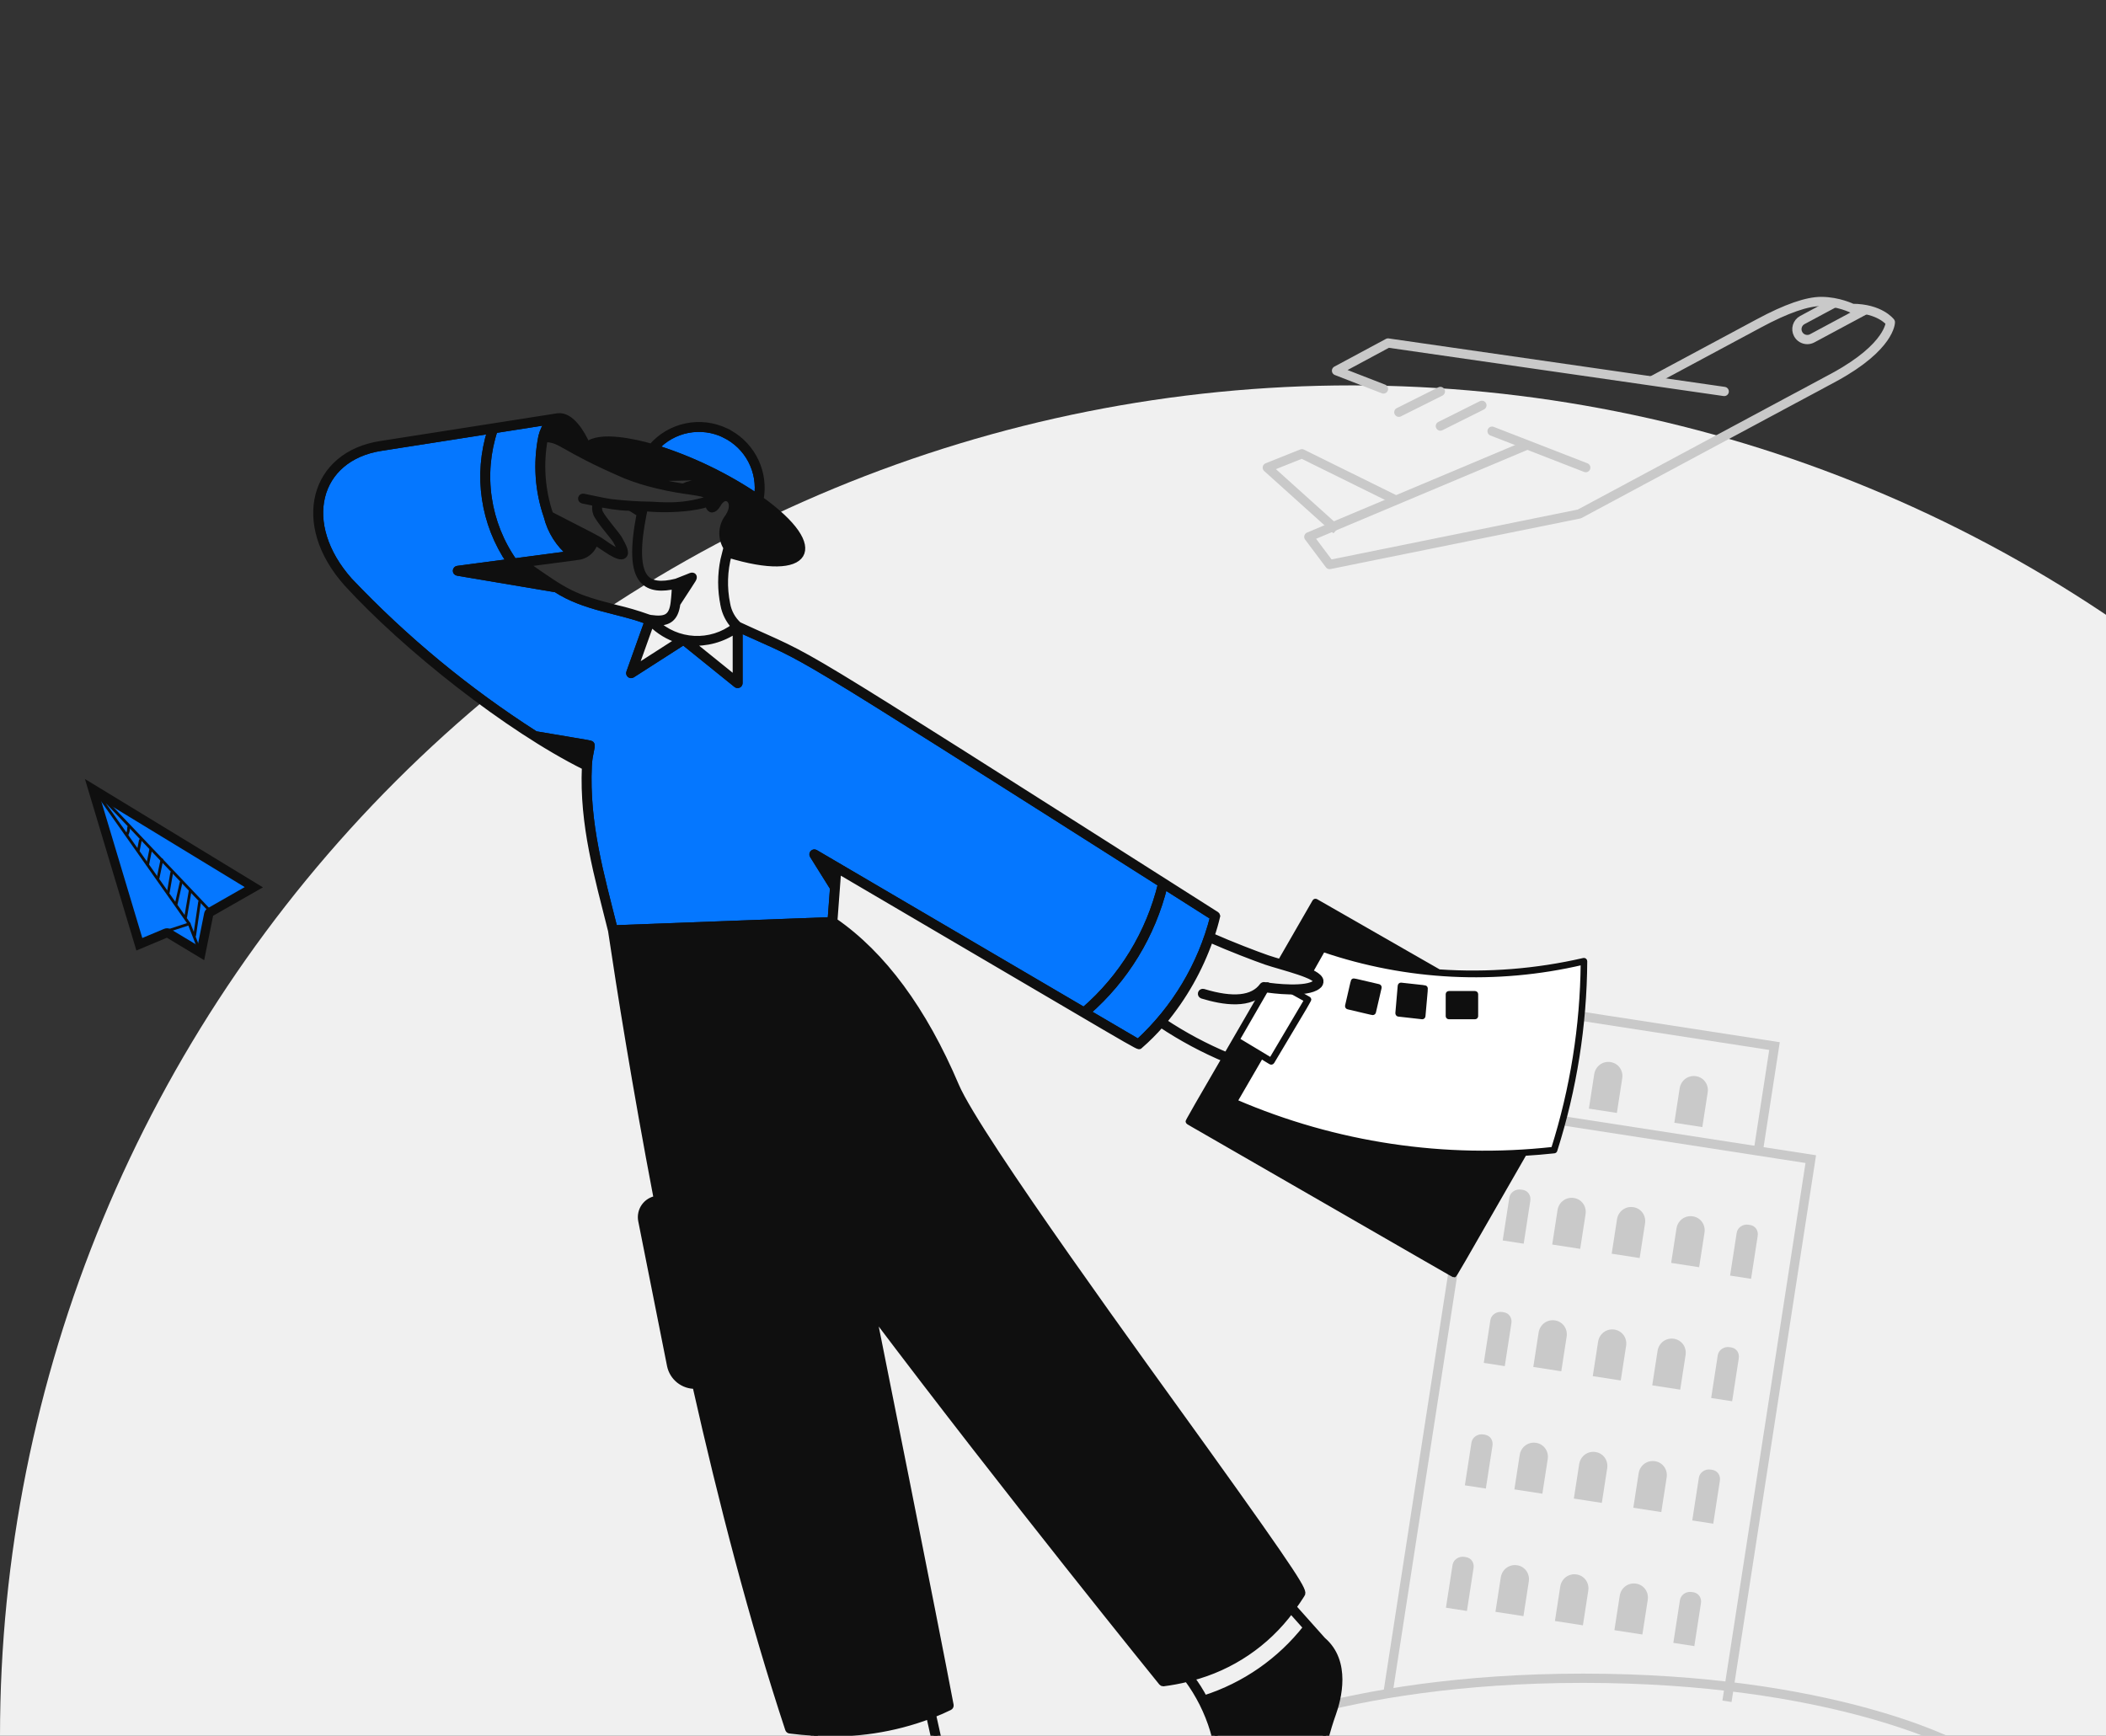 <svg width="683" height="563" viewBox="0 0 683 563" fill="none" xmlns="http://www.w3.org/2000/svg">
<rect x="0" y="0" width="683" height="563" fill="#333333" stroke="none"/>
<g clip-path="url(#clip0_4319_20148)">
<path d="M1.43035e-05 563C1.43035e-05 446.835 46.199 335.428 128.434 253.287C210.668 171.146 322.203 125 438.5 125C554.797 125 666.332 171.146 748.566 253.287C830.801 335.428 877 446.835 877 563L1.43035e-05 563Z" fill="#F0F0F0"/>
<path d="M570.234 373.34L575.492 339.29L501.75 327.896L496.486 361.929" stroke="#C9C9C9" stroke-width="3"/>
<path d="M450.217 548.628L479.474 359.3L587.254 375.957L560.08 551.808" stroke="#C9C9C9" stroke-width="3"/>
<path d="M512.478 405.059L503.403 403.658L505.142 392.402C505.59 389.859 507.921 388.137 510.481 388.568H510.492C513.052 388.998 514.648 391.392 514.2 393.929L512.478 405.059ZM531.765 408.038L522.69 406.637L524.429 395.381C524.877 392.838 527.207 391.116 529.767 391.547H529.779C532.339 391.977 533.934 394.371 533.487 396.908L531.765 408.038ZM551.051 411.017L541.976 409.616L543.715 398.36C544.163 395.817 546.493 394.095 549.053 394.526H549.065C551.625 394.956 553.221 397.35 552.773 399.887L551.051 411.017ZM524.371 360.981L515.297 359.581L517.036 348.325C517.483 345.782 519.814 344.06 522.374 344.49H522.385C524.945 344.921 526.541 347.314 526.093 349.852L524.371 360.981ZM552.084 365.568L543.009 364.161L544.748 352.905C545.196 350.362 547.527 348.64 550.087 349.071H550.098C552.658 349.501 554.254 351.895 553.806 354.432L552.084 365.568ZM494.15 403.389L487.343 402.338L489.495 388.413C489.805 386.685 491.573 385.543 493.37 385.847L493.84 385.922C495.637 386.226 496.596 387.833 496.286 389.555L494.15 403.389ZM567.892 414.782L561.085 413.732L563.237 399.807C563.547 398.079 565.315 396.937 567.112 397.241L567.582 397.316C569.379 397.62 570.337 399.227 570.027 400.949L567.892 414.782ZM506.342 444.768L497.267 443.368L499.006 432.112C499.454 429.569 501.785 427.847 504.345 428.277H504.356C506.916 428.708 508.512 431.101 508.064 433.638L506.342 444.768ZM525.629 447.747L516.554 446.347L518.293 435.091C518.741 432.548 521.071 430.826 523.631 431.256H523.643C526.203 431.687 527.798 434.08 527.351 436.617L525.629 447.747ZM544.915 450.726L535.84 449.326L537.579 438.07C538.027 435.527 540.357 433.805 542.917 434.235H542.929C545.489 434.666 547.085 437.059 546.637 439.596L544.915 450.726ZM488.014 443.098L481.207 442.047L483.359 428.122C483.669 426.394 485.437 425.252 487.234 425.556L487.704 425.631C489.501 425.935 490.46 427.542 490.15 429.264L488.014 443.098ZM561.756 454.492L554.948 453.441L557.101 439.516C557.411 437.788 559.179 436.646 560.975 436.95L561.446 437.025C563.243 437.329 564.201 438.936 563.891 440.658L561.756 454.492ZM500.206 484.478L491.131 483.077L492.87 471.821C493.318 469.278 495.649 467.556 498.209 467.987H498.22C500.78 468.417 502.376 470.811 501.928 473.348L500.206 484.478ZM519.492 487.457L510.418 486.056L512.157 474.8C512.604 472.257 514.935 470.535 517.495 470.966H517.506C520.066 471.396 521.662 473.79 521.214 476.327L519.492 487.457ZM538.779 490.436L529.704 489.035L531.443 477.779C531.891 475.236 534.221 473.514 536.781 473.945H536.793C539.353 474.375 540.949 476.769 540.501 479.306L538.779 490.436ZM481.878 482.807L475.071 481.757L477.223 467.832C477.533 466.104 479.301 464.962 481.098 465.266L481.568 465.34C483.365 465.645 484.324 467.252 484.014 468.974L481.878 482.807ZM555.626 494.201L548.818 493.151L550.971 479.225C551.281 477.498 553.049 476.355 554.845 476.66L555.316 476.734C557.112 477.038 558.071 478.646 557.761 480.368L555.626 494.201ZM494.07 524.187L484.995 522.786L486.734 511.53C487.182 508.987 489.512 507.265 492.073 507.696H492.084C494.644 508.126 496.24 510.52 495.792 513.057L494.07 524.187ZM513.356 527.166L504.281 525.765L506.021 514.509C506.468 511.966 508.799 510.244 511.359 510.675H511.37C513.93 511.105 515.526 513.499 515.078 516.036L513.356 527.166ZM532.643 530.145L523.568 528.744L525.307 517.488C525.755 514.945 528.085 513.223 530.645 513.654H530.657C533.217 514.084 534.813 516.478 534.365 519.015L532.643 530.145ZM475.742 522.511L468.935 521.46L471.087 507.535C471.397 505.807 473.165 504.665 474.962 504.969L475.432 505.044C477.229 505.348 478.187 506.955 477.877 508.677L475.742 522.511ZM549.49 533.91L542.682 532.86L544.835 518.935C545.145 517.207 546.912 516.065 548.709 516.369L549.18 516.444C550.976 516.748 551.935 518.355 551.625 520.077L549.49 533.91Z" fill="#C9C9C9"/>
<path d="M634.04 573.04H392.96V565.894C392.96 565.894 433.14 544.334 513.5 544.334C593.86 544.334 634.04 565.894 634.04 565.894V573.04Z" stroke="#C9C9C9" stroke-width="3"/>
<path fill-rule="evenodd" clip-rule="evenodd" d="M410.901 319.117C410.756 319.156 410.632 319.251 410.557 319.381C384.858 363.669 384.863 363.673 385.022 363.813C385.032 363.822 385.043 363.831 385.047 363.854C385.105 364.133 385.108 364.134 387.31 365.388C387.996 365.779 388.896 366.291 390.078 366.971L391.209 367.626C471.111 413.636 471.372 413.865 471.527 413.808C471.534 413.806 471.54 413.803 471.552 413.803C471.594 413.803 471.622 413.818 471.651 413.823C471.985 413.88 472.535 412.66 494.556 374.378C497.745 374.18 500.946 373.916 504.063 373.579C504.172 373.568 504.276 373.525 504.362 373.456C504.447 373.387 504.511 373.294 504.544 373.189C510.866 353.318 514.142 332.609 514.262 311.761C514.262 311.676 514.243 311.592 514.206 311.516C514.17 311.439 514.116 311.372 514.049 311.319C513.983 311.266 513.905 311.228 513.822 311.209C513.739 311.19 513.653 311.19 513.57 311.209C498.233 314.746 482.455 315.995 466.751 314.915L426.896 292.076C426.832 292.039 426.761 292.014 426.687 292.005C426.613 291.995 426.539 292 426.467 292.019C426.395 292.039 426.328 292.072 426.269 292.117C426.21 292.162 426.16 292.218 426.123 292.283L414.477 312.497C414.402 312.626 414.382 312.78 414.421 312.925C414.46 313.07 414.555 313.193 414.685 313.268C414.815 313.343 414.969 313.363 415.114 313.324C415.259 313.285 415.383 313.191 415.458 313.061L415.527 312.941C418.28 313.67 420.974 314.607 423.584 315.744C423.515 315.872 423.499 316.023 423.539 316.163C423.578 316.304 423.671 316.423 423.798 316.497L423.9 316.551C423.964 316.588 424.035 316.611 424.109 316.62C424.182 316.629 424.257 316.624 424.328 316.604C424.399 316.584 424.466 316.551 424.524 316.505C424.583 316.459 424.631 316.402 424.667 316.338L429.195 308.328C456.231 317.534 485.316 318.975 513.134 312.488C512.937 332.855 509.714 353.081 503.569 372.505C468.583 376.354 433.195 371.058 400.881 357.138L409.098 342.983C409.928 343.485 410.522 343.852 410.956 344.119C411.937 344.725 412.093 344.822 412.302 344.822C412.4 344.822 412.497 344.796 412.582 344.748C412.667 344.7 412.739 344.63 412.789 344.546C424.884 324.336 424.869 324.311 424.751 324.117C424.744 324.104 424.735 324.091 424.73 324.071C424.663 323.814 424.663 323.814 422.984 322.896C422.547 322.657 421.995 322.355 421.297 321.97L422.314 321.17C422.381 321.04 422.395 320.89 422.353 320.75C422.312 320.611 422.217 320.492 422.09 320.421C421.963 320.349 421.813 320.329 421.671 320.365C421.53 320.401 421.408 320.491 421.331 320.615L421.12 320.984C420.073 321.098 418.861 321.134 417.985 321.134C417.958 321.12 417.823 321.045 417.661 320.955C417.394 320.806 417.053 320.617 417.01 320.6C416.876 320.542 416.724 320.539 416.587 320.591C416.45 320.643 416.338 320.746 416.276 320.878C416.213 321.01 416.205 321.162 416.252 321.3C416.299 321.438 416.399 320.553 416.529 320.62C416.663 320.694 417.638 321.232 418.816 321.882L418.817 321.883C420.688 322.915 423.07 324.229 423.4 324.413L412.115 343.472L401.61 337.149L411.538 319.945C411.613 319.815 411.633 319.661 411.594 319.516C411.555 319.372 411.46 319.248 411.33 319.174C411.2 319.099 411.046 319.079 410.901 319.117Z" fill="#0F0F0F"/>
<path d="M421.297 321.97L422.314 321.17L425.254 320.3L427 318L424.524 316.505C424.583 316.459 424.631 316.402 424.667 316.338L429.195 308.328C456.231 317.534 485.316 318.975 513.134 312.488C512.937 332.855 509.714 353.081 503.569 372.505C468.583 376.354 433.195 371.058 400.881 357.138L409.098 342.983C409.928 343.485 410.522 343.852 410.956 344.119C411.937 344.725 412.093 344.822 412.302 344.822C412.4 344.822 412.497 344.796 412.582 344.748C412.667 344.7 412.739 344.63 412.789 344.546C424.884 324.336 424.869 324.311 424.751 324.117C424.744 324.104 424.735 324.091 424.73 324.071C424.663 323.814 424.663 323.814 422.984 322.896C422.547 322.657 421.995 322.355 421.297 321.97Z" fill="white"/>
<path d="M411.538 319.945C411.613 319.815 411.633 319.661 411.594 319.516L416.276 320.878C416.213 321.01 416.205 321.162 416.252 321.3C416.299 321.438 416.399 320.553 416.529 320.62C416.663 320.694 417.638 321.232 418.816 321.882L418.817 321.883C420.688 322.915 423.07 324.229 423.4 324.413L412.115 343.472L401.61 337.149L411.538 319.945Z" fill="white"/>
<path d="M411.594 319.516C411.555 319.372 411.46 319.248 411.33 319.174C411.2 319.099 411.046 319.079 410.901 319.117C410.756 319.156 410.632 319.251 410.557 319.381C384.858 363.669 384.863 363.673 385.022 363.813C385.032 363.822 385.043 363.831 385.047 363.854C385.105 364.133 385.108 364.134 387.31 365.388C387.996 365.779 388.896 366.291 390.078 366.971L391.209 367.626C471.111 413.636 471.372 413.865 471.527 413.808C471.534 413.806 471.54 413.803 471.552 413.803C471.594 413.803 471.622 413.818 471.651 413.823C471.985 413.88 472.535 412.66 494.556 374.378C497.745 374.18 500.946 373.916 504.063 373.579C504.172 373.568 504.276 373.525 504.362 373.456C504.447 373.387 504.511 373.294 504.544 373.189C510.866 353.318 514.142 332.609 514.262 311.761C514.262 311.676 514.243 311.592 514.206 311.516C514.17 311.439 514.116 311.372 514.049 311.319C513.983 311.266 513.905 311.228 513.822 311.209C513.739 311.19 513.653 311.19 513.57 311.209C498.233 314.746 482.455 315.995 466.751 314.915L426.896 292.076C426.832 292.039 426.761 292.014 426.687 292.005C426.613 291.995 426.539 292 426.467 292.019C426.395 292.039 426.328 292.072 426.269 292.117C426.21 292.162 426.16 292.218 426.123 292.283L414.477 312.497C414.402 312.626 414.382 312.78 414.421 312.925C414.46 313.07 414.555 313.193 414.685 313.268C414.815 313.343 414.969 313.363 415.114 313.324C415.259 313.285 415.383 313.191 415.458 313.061L415.527 312.941C418.28 313.67 420.974 314.607 423.584 315.744C423.515 315.872 423.499 316.023 423.539 316.163C423.578 316.304 423.671 316.423 423.798 316.497L423.9 316.551C423.964 316.588 424.035 316.611 424.109 316.62C424.182 316.629 424.257 316.624 424.328 316.604C424.399 316.584 424.466 316.551 424.524 316.505M411.594 319.516C411.633 319.661 411.613 319.815 411.538 319.945L401.61 337.149L412.115 343.472L423.4 324.413C423.07 324.229 420.688 322.915 418.817 321.883L418.816 321.882C417.638 321.232 416.663 320.694 416.529 320.62C416.399 320.553 416.299 321.438 416.252 321.3C416.205 321.162 416.213 321.01 416.276 320.878M411.594 319.516L416.276 320.878M416.276 320.878C416.338 320.746 416.45 320.643 416.587 320.591C416.724 320.539 416.876 320.542 417.01 320.6C417.053 320.617 417.394 320.806 417.661 320.955C417.823 321.045 417.958 321.12 417.985 321.134C418.861 321.134 420.073 321.098 421.12 320.984L421.331 320.615C421.408 320.491 421.53 320.401 421.671 320.365C421.813 320.329 421.963 320.349 422.09 320.421C422.217 320.492 422.312 320.611 422.353 320.75C422.395 320.89 422.381 321.04 422.314 321.17M422.314 321.17L421.297 321.97C421.995 322.355 422.547 322.657 422.984 322.896C424.663 323.814 424.663 323.814 424.73 324.071C424.735 324.091 424.744 324.104 424.751 324.117C424.869 324.311 424.884 324.336 412.789 344.546C412.739 344.63 412.667 344.7 412.582 344.748C412.497 344.796 412.4 344.822 412.302 344.822C412.093 344.822 411.937 344.725 410.956 344.119C410.522 343.852 409.928 343.485 409.098 342.983L400.881 357.138C433.195 371.058 468.583 376.354 503.569 372.505C509.714 353.081 512.937 332.855 513.134 312.488C485.316 318.975 456.231 317.534 429.195 308.328L424.667 316.338C424.631 316.402 424.583 316.459 424.524 316.505M422.314 321.17L425.254 320.3L427 318L424.524 316.505" stroke="#0F0F0F"/>
<path d="M436.723 326.197C438.693 317.693 438.516 318.095 438.811 317.926C439.106 317.758 438.593 317.711 447.16 319.699C447.303 319.732 447.427 319.822 447.505 319.947C447.583 320.072 447.609 320.222 447.576 320.366L445.735 328.306C445.706 328.429 445.637 328.538 445.538 328.616C445.44 328.694 445.318 328.737 445.192 328.738C444.897 328.738 443.05 328.247 437.139 326.877C437.066 326.861 436.997 326.83 436.937 326.787C436.876 326.744 436.825 326.689 436.786 326.626C436.747 326.562 436.721 326.492 436.711 326.418C436.7 326.344 436.704 326.269 436.723 326.197Z" fill="#0F0F0F" stroke="#0F0F0F"/>
<path d="M453.793 319.758C453.807 319.599 453.876 319.452 453.984 319.351C454.092 319.249 454.232 319.201 454.371 319.216C462.515 320.133 462.209 319.983 462.439 320.303C462.669 320.624 462.613 320.194 461.799 329.553C461.786 329.702 461.725 329.841 461.628 329.942C461.531 330.042 461.405 330.098 461.274 330.098L453.509 329.229C453.37 329.213 453.241 329.134 453.152 329.01C453.064 328.886 453.021 328.727 453.034 328.568L453.793 319.758Z" fill="#0F0F0F" stroke="#0F0F0F"/>
<path d="M469.931 321.934H478.314C478.629 321.934 478.885 322.154 478.885 322.424V329.609C478.885 329.879 478.629 330.098 478.314 330.098H469.931C469.616 330.098 469.36 329.879 469.36 329.609V322.424C469.36 322.154 469.616 321.934 469.931 321.934Z" fill="#0F0F0F" stroke="#0F0F0F"/>
<path d="M-25.529 598.79H225.576C225.05 598.119 224.804 597.269 224.891 596.42C224.977 595.571 225.389 594.788 226.04 594.237C232.693 588.582 249.783 575.018 265.941 570.107L263.726 561.977C261.224 561.827 258.694 561.589 256.134 561.261C256.019 561.248 255.911 561.202 255.822 561.128C255.733 561.055 255.666 560.958 255.63 560.848C243.962 525.498 233.921 486.655 225.563 449.468C223.635 449.514 221.753 448.88 220.244 447.677C218.736 446.475 217.698 444.78 217.312 442.889L207.972 395.925C207.816 395.128 207.824 394.306 207.996 393.512C208.167 392.717 208.499 391.966 208.97 391.304C209.441 390.642 210.042 390.083 210.736 389.662C211.431 389.24 212.203 388.965 213.008 388.852C206.007 352.201 201.043 320.981 198.191 301.859C193.796 284.255 188.881 267.614 189.71 248.733C164.749 236.352 131.53 210.066 112.432 189.168C95.235 169.837 101.589 147.404 123.409 144.042L180.984 135.024C185.207 134.581 188.696 140.412 190.405 144.328C194.521 140.77 206.098 143.434 211.305 144.93C214.216 141.542 218.163 139.212 222.533 138.302C226.903 137.391 231.451 137.951 235.471 139.895C235.898 140.033 236.299 140.246 236.653 140.523C240.345 142.607 243.293 145.795 245.085 149.641C246.877 153.486 247.422 157.796 246.645 161.967C268.91 177.922 262.384 187.893 236.305 179.906C234.891 185.121 234.72 190.596 235.808 195.89C236.257 198.505 237.565 200.896 239.525 202.683C267.49 215.646 247.019 202.976 394.476 296.669C394.611 296.759 394.706 296.899 394.739 297.059C394.231 299.268 393.602 301.449 392.855 303.589C399.371 306.474 407.323 309.514 410.991 310.789C416.383 312.662 427.558 314.926 428.207 318.028C428.263 318.375 428.215 318.731 428.071 319.051C427.926 319.371 427.692 319.642 427.395 319.83C423.783 322.734 412.423 321.163 410.179 320.805C405.728 326.435 396.736 324.994 389.872 322.893C389.727 322.839 389.609 322.731 389.54 322.591C389.472 322.452 389.459 322.292 389.504 322.144C389.549 321.995 389.648 321.869 389.783 321.792C389.917 321.714 390.076 321.691 390.227 321.726C399.871 324.672 406.326 324.002 409.422 319.775C409.489 319.683 409.58 319.612 409.685 319.57C409.79 319.527 409.904 319.515 410.016 319.534C413.648 320.136 423.712 321.189 426.619 318.851C429.218 316.763 415.165 313.514 410.594 311.924C406.924 310.646 398.988 307.612 392.455 304.724C389.043 314.427 383.93 323.443 377.356 331.349C383.954 335.739 390.958 339.484 398.273 342.529L397.656 343.603C390.274 340.513 383.203 336.724 376.541 332.289C374.404 334.748 372.096 337.053 369.635 339.186C369.092 339.716 372.825 341.58 271.814 282.34L270.59 298.734C286.299 309.563 299.575 327.554 310.048 352.214C317.081 368.774 372.789 445.133 390.165 469.338C421.317 512.727 423.078 516.191 422.191 517.143C421.33 518.503 420.421 519.849 419.411 521.248L428.99 531.979C437.199 538.991 434.012 551.043 432.258 555.902C428.831 565.398 425.641 581.821 421.961 589.915C420.027 594.029 416.546 597.21 412.277 598.761H545.424C545.581 598.772 545.727 598.842 545.834 598.957C545.941 599.072 546 599.223 546 599.38C546 599.537 545.941 599.689 545.834 599.804C545.727 599.918 545.581 599.989 545.424 600C-121.777 600 467.137 599.98 -25.529 599.98C-25.663 599.949 -25.782 599.873 -25.868 599.765C-25.953 599.657 -26 599.523 -26 599.385C-26 599.248 -25.953 599.114 -25.868 599.006C-25.782 598.898 -25.663 598.822 -25.529 598.79ZM418.689 522.295C410.723 533.089 399.294 540.815 386.315 544.178C387.919 546.293 389.344 548.537 390.577 550.887C403.664 546.713 415.192 538.689 423.66 527.862L418.689 522.295ZM380.205 598.79C385.078 586.305 388.791 586.084 395.674 579.71C396.322 567.094 392.559 554.646 385.032 544.506C382.463 545.137 379.86 545.62 377.236 545.954C377.145 545.954 377.056 545.934 376.974 545.895C376.892 545.856 376.819 545.799 376.762 545.729C376.021 544.819 327.22 484.619 283.155 426.176C283.155 426.176 303.295 526.633 308.278 553.066C308.3 553.195 308.28 553.327 308.222 553.444C308.164 553.561 308.069 553.657 307.953 553.716C306.182 554.584 304.381 555.376 302.551 556.094L305.718 570.328C308.327 577.784 309.921 585.558 310.458 593.441C310.524 594.496 310.303 595.549 309.819 596.488C309.335 597.428 308.606 598.219 307.71 598.777L380.205 598.79ZM265.018 562.042L267.188 569.993C279.349 573.396 292.206 573.422 304.38 570.068L301.372 556.542C289.77 560.894 277.388 562.773 265.018 562.058V562.042ZM306.975 552.816C302.018 526.574 288.498 459.764 286.552 450.004L246.775 381.369L287.595 559.255C294.297 557.931 300.808 555.773 306.975 552.832V552.816ZM209.174 395.672L218.517 442.642C218.839 444.207 219.688 445.616 220.92 446.632C222.153 447.648 223.696 448.212 225.293 448.229C220.778 428.066 216.756 408.384 213.241 390.046C212.594 390.127 211.971 390.341 211.41 390.674C210.85 391.007 210.363 391.452 209.982 391.981C209.6 392.51 209.332 393.113 209.193 393.75C209.054 394.388 209.048 395.048 209.174 395.688V395.672ZM238.618 204.361C234.306 207.352 229.102 208.776 223.87 208.397L238.618 220.303V204.361ZM211.114 202.163L205.858 216.875L220.2 207.669C216.773 206.591 213.657 204.702 211.114 202.163ZM210.948 200.443C215.801 201.122 217.9 200.355 218.491 195.48C218.774 193.148 218.864 191.09 218.89 190.023C215.025 190.895 210.802 191.067 208.297 188.02C205.562 184.69 205.302 177.889 207.479 166.641C201.839 163.122 207.615 165.922 194.423 163.473C194.148 164.39 194.189 165.373 194.54 166.263C195.885 168.777 200.036 173.369 200.819 174.784C202.278 177.385 203.233 179.314 202.297 180.159C200.758 181.555 195.801 177.415 192.987 175.779C192.692 176.912 192.099 177.946 191.269 178.771C190.44 179.597 189.404 180.186 188.271 180.475C185.847 180.901 179.477 181.659 170.316 182.875C184.083 192.524 185.753 193.607 199.877 197.213C203.263 197.998 206.601 198.976 209.876 200.14C210.221 200.279 210.581 200.381 210.948 200.443ZM216.074 163.915C220.839 164.033 225.587 163.303 230.098 161.759C230.861 161.301 230.325 161.265 229.938 160.914C227.083 159.372 222.201 159.668 213.154 157.447C209.659 156.637 206.229 155.568 202.892 154.25C181.511 145.027 182.514 142.608 176.648 142.37C175.138 150.56 175.751 159 178.428 166.884C191.984 173.854 193.569 174.569 195.235 175.743C200.335 179.34 201.365 179.272 201.443 179.301C201.631 178.751 200.215 176.215 199.751 175.376C198.997 174.013 194.985 169.684 193.462 166.842C192.963 165.687 192.882 164.395 193.231 163.187C191.932 162.94 190.525 162.647 188.95 162.312C188.871 162.295 188.797 162.263 188.731 162.217C188.664 162.172 188.608 162.113 188.564 162.046C188.521 161.978 188.491 161.903 188.477 161.824C188.462 161.745 188.463 161.664 188.48 161.585C188.497 161.507 188.529 161.432 188.575 161.366C188.62 161.3 188.678 161.243 188.746 161.2C188.813 161.156 188.889 161.126 188.968 161.112C189.047 161.097 189.128 161.098 189.206 161.115C196.119 162.592 196.752 162.657 198.165 162.871C202.599 163.39 207.056 163.675 211.52 163.727C213.053 163.848 214.571 163.911 216.074 163.915ZM221.522 157.85C222.354 157.452 223.225 157.139 224.12 156.917C225.199 156.592 227.755 155.798 228.343 154.835C228.28 154.795 228.207 154.771 228.132 154.767C224.345 154.608 217.432 155.382 207.596 154.64C212.153 156.05 216.807 157.123 221.522 157.85ZM185.055 179.691C181.24 176.572 178.536 172.3 177.346 167.515C174.459 159.188 173.853 150.238 175.592 141.596C176.016 139.822 176.827 138.164 177.967 136.741L160.399 139.495C158.058 146.601 157.409 154.155 158.502 161.557C159.596 168.958 162.402 176.001 166.698 182.124C169.443 181.756 166.116 182.198 185.055 179.691ZM234.977 140.991C231.284 139.2 227.113 138.652 223.084 139.427C219.055 140.202 215.384 142.26 212.618 145.294C224.298 148.983 235.391 154.328 245.557 161.167C246.181 157.116 245.49 152.971 243.585 149.342C241.681 145.713 238.663 142.792 234.977 141.008V140.991ZM234.652 196.179C233.651 191.353 233.651 186.371 234.652 181.545C234.811 180.894 235.523 178.033 235.626 177.642C234.749 176.255 234.283 174.647 234.283 173.005C234.283 171.363 234.749 169.755 235.626 168.367C239.174 163.743 236.601 160.465 234.304 161.863C233.663 162.313 233.145 162.917 232.797 163.619C231.442 165.811 230.283 165.502 229.825 164.172C229.38 162.579 231.085 163.626 223.533 164.663C218.735 165.228 213.892 165.28 209.083 164.819C207.846 170.813 205.51 182.706 209.23 187.259C211.075 189.509 214.33 189.929 219.319 188.677C222.409 187.496 223.542 186.992 224.056 186.803C224.731 186.547 225.397 186.881 224.705 188.01C224.176 188.895 222.841 190.878 219.657 195.786C219.037 200.602 216.789 202.14 212.533 201.861C215.954 205.093 220.412 207.001 225.109 207.245C229.806 207.489 234.437 206.052 238.173 203.191C236.36 201.239 235.135 198.814 234.639 196.195L234.652 196.179ZM369.154 338.032C381.011 327.153 389.451 313.056 393.443 297.459L377.629 287.416C373.704 303.308 364.978 317.601 352.642 328.347L369.154 338.032ZM351.528 327.693C363.939 316.988 372.687 302.658 376.541 286.717C249.134 205.848 264.372 215.363 239.833 204.153V221.568C239.833 221.683 239.8 221.796 239.739 221.894C239.677 221.991 239.589 222.069 239.485 222.119C239.382 222.168 239.266 222.188 239.151 222.174C239.037 222.161 238.929 222.115 238.839 222.043L221.655 208.173L205 218.859C204.893 218.928 204.767 218.961 204.639 218.954C204.512 218.947 204.39 218.901 204.291 218.821C204.191 218.742 204.119 218.633 204.084 218.51C204.05 218.388 204.054 218.257 204.097 218.137L210.045 201.483C209.847 201.428 209.642 201.363 209.434 201.285C200.875 198.007 189.567 197.148 180.331 191.125L148.367 185.737C148.222 185.713 148.09 185.638 147.996 185.526C147.902 185.413 147.852 185.27 147.854 185.123C147.856 184.977 147.911 184.836 148.009 184.726C148.107 184.617 148.241 184.546 148.386 184.527L165.333 182.286C161.123 176.129 158.369 169.092 157.282 161.711C156.194 154.329 156.802 146.796 159.057 139.684L123.594 145.239C102.554 148.491 96.957 169.902 113.335 188.335C131.353 207.326 151.607 224.056 173.653 238.16C192.292 241.344 191.467 241.051 191.792 241.435C192.227 242.16 191.142 244.251 190.944 248.378C190.054 267.104 194.94 283.885 199.26 301.098L269.397 298.464L270.177 287.992L263.579 277.436C263.506 277.32 263.474 277.182 263.488 277.046C263.503 276.909 263.562 276.781 263.658 276.683C263.754 276.584 263.88 276.521 264.016 276.503C264.152 276.485 264.29 276.514 264.408 276.584L351.528 327.693ZM308.944 352.718C298.549 328.214 285.363 310.373 269.794 299.686L199.5 302.324C211.468 382.38 231.244 482.938 256.673 560.1C266.552 561.42 276.574 561.213 286.39 559.486L244.696 377.805C232.797 357.261 228.324 349.743 226.804 346.91C225.43 344.347 226.823 344.533 227.889 345.886C232.651 351.928 251.602 389.298 377.48 544.695C389.17 543.333 400.186 538.497 409.107 530.812L323.318 410.979C315.541 418.109 306.287 423.432 296.217 426.566H296.093C296.025 426.564 295.957 426.552 295.892 426.531C295.567 426.384 265.97 386.416 265.921 386.091C265.909 385.952 265.944 385.814 266.022 385.698C266.099 385.583 266.214 385.497 266.347 385.457C276.319 381.796 285.424 376.103 293.085 368.738L263.661 328.308C258.232 325.387 253.731 321.001 250.667 315.648C250.584 315.508 250.559 315.342 250.599 315.184C250.638 315.027 250.739 314.892 250.878 314.809C251.017 314.725 251.184 314.701 251.341 314.741C251.498 314.78 251.633 314.881 251.716 315.02C258.268 326.022 268.67 331.206 282.605 331.085C282.767 331.081 282.925 331.141 283.042 331.253C283.16 331.364 283.228 331.518 283.232 331.68C283.237 331.843 283.177 332 283.065 332.118C282.954 332.235 282.8 332.304 282.638 332.308C276.934 332.554 271.245 331.566 265.957 329.41L293.959 367.883C296.188 365.809 298.176 363.49 299.884 360.969C300.225 360.517 300.384 360.458 300.79 360.666C300.943 360.78 329.611 403.688 329.702 403.997C329.74 404.151 329.716 404.315 329.637 404.452C327.986 406.492 326.174 408.395 324.218 410.143L410.026 529.992C414.331 526.048 418.074 521.53 421.149 516.565C419.492 509.537 318.93 376.24 308.944 352.718ZM268.718 385.987L296.239 393.171L299.621 363.457C291.301 373.368 280.694 381.101 268.718 385.987ZM300.911 362.926C297.12 396.241 297.451 394.215 297.113 394.446C296.775 394.677 298.591 395.051 268.059 387.08L296.33 425.275C307.235 422.57 321.74 412.124 328.35 404.137L300.911 362.926Z" fill="#0F0F0F"/>
<path d="M351.528 327.693C363.939 316.988 372.687 302.658 376.541 286.717C249.134 205.848 264.372 215.363 239.833 204.153V221.568C239.833 221.683 239.8 221.796 239.739 221.894C239.677 221.991 239.589 222.069 239.485 222.119C239.382 222.168 239.266 222.188 239.151 222.174C239.037 222.161 238.929 222.115 238.839 222.043L221.655 208.173L205 218.859C204.893 218.928 204.767 218.961 204.639 218.954C204.512 218.947 204.39 218.901 204.291 218.821C204.191 218.742 204.119 218.633 204.084 218.51C204.05 218.388 204.054 218.257 204.097 218.137L210.045 201.483C209.847 201.428 209.642 201.363 209.434 201.285C200.875 198.007 189.567 197.148 180.331 191.125L148.367 185.737C148.222 185.713 148.09 185.638 147.996 185.526C147.902 185.413 147.852 185.27 147.854 185.123C147.856 184.977 147.911 184.836 148.009 184.726C148.107 184.617 148.241 184.546 148.386 184.527L165.333 182.286C161.123 176.129 158.369 169.092 157.282 161.711C156.194 154.329 156.802 146.796 159.057 139.684L123.594 145.239C102.554 148.491 96.957 169.902 113.335 188.335C131.353 207.326 151.607 224.056 173.653 238.16C192.292 241.344 191.467 241.051 191.792 241.435C192.227 242.16 191.142 244.251 190.944 248.378C190.054 267.104 194.94 283.885 199.26 301.098L269.397 298.464L270.177 287.992L263.579 277.436C263.506 277.32 263.474 277.182 263.488 277.046C263.503 276.909 263.562 276.781 263.658 276.683C263.754 276.584 263.88 276.521 264.016 276.503C264.152 276.485 264.29 276.514 264.408 276.584L351.528 327.693Z" fill="#0577FF"/>
<path d="M308.944 352.718C298.549 328.214 285.363 310.373 269.794 299.686L199.5 302.324C211.468 382.38 231.244 482.938 256.673 560.1C266.552 561.42 276.574 561.213 286.39 559.486L244.696 377.805C232.797 357.261 228.324 349.743 226.804 346.91C225.43 344.347 226.823 344.533 227.889 345.886C232.651 351.928 251.602 389.298 377.48 544.695C389.17 543.333 400.186 538.497 409.107 530.812L323.318 410.979C315.541 418.109 306.287 423.432 296.217 426.566H296.093C296.025 426.564 295.957 426.552 295.892 426.531C295.567 426.384 265.97 386.416 265.921 386.091C265.909 385.952 265.944 385.814 266.022 385.698C266.099 385.583 266.214 385.497 266.347 385.457C276.319 381.796 285.424 376.103 293.085 368.738L263.661 328.308C258.232 325.387 253.731 321.001 250.667 315.648C250.584 315.508 250.559 315.342 250.599 315.184C250.638 315.027 250.739 314.892 250.878 314.809C251.017 314.725 251.184 314.701 251.341 314.741C251.498 314.78 251.633 314.881 251.716 315.02C258.268 326.022 268.67 331.206 282.605 331.085C282.767 331.081 282.925 331.141 283.042 331.253C283.16 331.364 283.228 331.518 283.232 331.68C283.237 331.843 283.177 332 283.065 332.118C282.954 332.235 282.8 332.304 282.638 332.308C276.934 332.554 271.245 331.566 265.957 329.41L293.959 367.883C296.188 365.809 298.176 363.49 299.884 360.969C300.225 360.517 300.384 360.458 300.79 360.666C300.943 360.78 329.611 403.688 329.702 403.997C329.74 404.151 329.716 404.315 329.637 404.452C327.986 406.492 326.174 408.395 324.218 410.143L410.026 529.992C414.331 526.048 418.074 521.53 421.149 516.565C419.492 509.537 318.93 376.24 308.944 352.718Z" fill="#0F0F0F"/>
<path d="M300.911 362.926C297.12 396.241 297.451 394.215 297.113 394.446C296.775 394.677 298.591 395.051 268.059 387.08L296.33 425.275C307.235 422.57 321.74 412.124 328.35 404.137L300.911 362.926Z" fill="#0F0F0F"/>
<path d="M268.718 385.987L296.239 393.171L299.621 363.457C291.301 373.368 280.694 381.101 268.718 385.987Z" fill="#0F0F0F"/>
<path d="M209.174 395.672L218.517 442.642C218.839 444.207 219.688 445.616 220.92 446.632C222.153 447.648 223.696 448.212 225.293 448.229C220.778 428.066 216.756 408.384 213.241 390.046C212.594 390.127 211.971 390.341 211.41 390.674C210.85 391.007 210.363 391.452 209.982 391.981C209.6 392.51 209.332 393.113 209.193 393.75C209.054 394.388 209.048 395.048 209.174 395.688V395.672Z" fill="#0F0F0F"/>
<path d="M306.975 552.816C302.018 526.574 288.498 459.764 286.552 450.004L246.775 381.369L287.595 559.255C294.297 557.931 300.808 555.773 306.975 552.832V552.816Z" fill="#0F0F0F"/>
<path d="M234.977 140.991C231.284 139.2 227.113 138.652 223.084 139.427C219.055 140.202 215.384 142.26 212.618 145.294C224.298 148.983 235.391 154.328 245.557 161.167C246.181 157.116 245.49 152.971 243.585 149.342C241.681 145.713 238.663 142.792 234.977 141.008V140.991Z" fill="#0577FF"/>
<path d="M185.055 179.691C181.24 176.572 178.536 172.3 177.346 167.515C174.459 159.188 173.853 150.238 175.592 141.596C176.016 139.822 176.827 138.164 177.967 136.741L160.399 139.495C158.058 146.601 157.409 154.155 158.502 161.557C159.596 168.958 162.402 176.001 166.698 182.124C169.443 181.756 166.116 182.198 185.055 179.691Z" fill="#0577FF"/>
<path d="M369.154 338.032C381.011 327.153 389.451 313.056 393.443 297.459L377.629 287.416C373.704 303.308 364.978 317.601 352.642 328.347L369.154 338.032Z" fill="#0577FF"/>
<path d="M-25.529 598.79H225.576C225.05 598.119 224.804 597.269 224.891 596.42C224.977 595.571 225.389 594.788 226.04 594.237C232.693 588.582 249.783 575.018 265.941 570.107L263.726 561.977C261.224 561.827 258.694 561.589 256.134 561.261C256.019 561.248 255.911 561.202 255.822 561.128C255.733 561.055 255.666 560.958 255.63 560.848C243.962 525.498 233.921 486.655 225.563 449.468C223.635 449.514 221.753 448.88 220.244 447.677C218.736 446.475 217.698 444.78 217.312 442.889L207.972 395.925C207.816 395.128 207.824 394.306 207.996 393.512C208.167 392.717 208.499 391.966 208.97 391.304C209.441 390.642 210.042 390.083 210.736 389.662C211.431 389.24 212.203 388.965 213.008 388.852C206.007 352.201 201.043 320.981 198.191 301.859C193.796 284.255 188.881 267.614 189.71 248.733C164.749 236.352 131.53 210.066 112.432 189.168C95.235 169.837 101.589 147.404 123.409 144.042L180.984 135.024C185.207 134.581 188.696 140.412 190.405 144.328C194.521 140.77 206.098 143.434 211.305 144.93C214.216 141.542 218.163 139.212 222.533 138.302C226.903 137.391 231.451 137.951 235.471 139.895C235.898 140.033 236.299 140.246 236.653 140.523C240.345 142.607 243.293 145.795 245.085 149.641C246.877 153.486 247.422 157.796 246.645 161.967C268.91 177.922 262.384 187.893 236.305 179.906C234.891 185.121 234.72 190.596 235.808 195.89C236.257 198.505 237.565 200.896 239.525 202.683C267.49 215.646 247.019 202.976 394.476 296.669C394.611 296.759 394.706 296.899 394.739 297.059C394.231 299.268 393.602 301.449 392.855 303.589C399.371 306.474 407.323 309.514 410.991 310.789C416.383 312.662 427.558 314.926 428.207 318.028C428.263 318.375 428.215 318.731 428.071 319.051C427.926 319.371 427.692 319.642 427.395 319.83C423.783 322.734 412.423 321.163 410.179 320.805C405.728 326.435 396.736 324.994 389.872 322.893C389.727 322.839 389.609 322.731 389.54 322.591C389.472 322.452 389.459 322.292 389.504 322.144C389.549 321.995 389.648 321.869 389.783 321.792C389.917 321.714 390.076 321.691 390.227 321.726C399.871 324.672 406.326 324.002 409.422 319.775C409.489 319.683 409.58 319.612 409.685 319.57C409.79 319.527 409.904 319.515 410.016 319.534C413.648 320.136 423.712 321.189 426.619 318.851C429.218 316.763 415.165 313.514 410.594 311.924C406.924 310.646 398.988 307.612 392.455 304.724C389.043 314.427 383.93 323.443 377.356 331.349C383.954 335.739 390.958 339.484 398.273 342.529L397.656 343.603C390.274 340.513 383.203 336.724 376.541 332.289C374.404 334.748 372.096 337.053 369.635 339.186C369.092 339.716 372.825 341.58 271.814 282.34L270.59 298.734C286.299 309.563 299.575 327.554 310.048 352.214C317.081 368.774 372.789 445.133 390.165 469.338C421.317 512.727 423.078 516.191 422.191 517.143C421.33 518.503 420.421 519.849 419.411 521.248L428.99 531.979C437.199 538.991 434.012 551.043 432.258 555.902C428.831 565.398 425.641 581.821 421.961 589.915C420.027 594.029 416.546 597.21 412.277 598.761H545.424C545.581 598.772 545.727 598.842 545.834 598.957C545.941 599.072 546 599.223 546 599.38C546 599.537 545.941 599.689 545.834 599.804C545.727 599.918 545.581 599.989 545.424 600C-121.777 600 467.137 599.98 -25.529 599.98C-25.663 599.949 -25.782 599.873 -25.868 599.765C-25.953 599.657 -26 599.523 -26 599.385C-26 599.248 -25.953 599.114 -25.868 599.006C-25.782 598.898 -25.663 598.822 -25.529 598.79ZM418.689 522.295C410.723 533.089 399.294 540.815 386.315 544.178C387.919 546.293 389.344 548.537 390.577 550.887C403.664 546.713 415.192 538.689 423.66 527.862L418.689 522.295ZM380.205 598.79C385.078 586.305 388.791 586.084 395.674 579.71C396.322 567.094 392.559 554.646 385.032 544.506C382.463 545.137 379.86 545.62 377.236 545.954C377.145 545.954 377.056 545.934 376.974 545.895C376.892 545.856 376.819 545.799 376.762 545.729C376.021 544.819 327.22 484.619 283.155 426.176C283.155 426.176 303.295 526.633 308.278 553.066C308.3 553.195 308.28 553.327 308.222 553.444C308.164 553.561 308.069 553.657 307.953 553.716C306.182 554.584 304.381 555.376 302.551 556.094L305.718 570.328C308.327 577.784 309.921 585.558 310.458 593.441C310.524 594.496 310.303 595.549 309.819 596.488C309.335 597.428 308.606 598.219 307.71 598.777L380.205 598.79ZM265.018 562.042L267.188 569.993C279.349 573.396 292.206 573.422 304.38 570.068L301.372 556.542C289.77 560.894 277.388 562.773 265.018 562.058V562.042ZM306.975 552.816C302.018 526.574 288.498 459.764 286.552 450.004L246.775 381.369L287.595 559.255C294.297 557.931 300.808 555.773 306.975 552.832V552.816ZM209.174 395.672L218.517 442.642C218.839 444.207 219.688 445.616 220.92 446.632C222.153 447.648 223.696 448.212 225.293 448.229C220.778 428.066 216.756 408.384 213.241 390.046C212.594 390.127 211.971 390.341 211.41 390.674C210.85 391.007 210.363 391.452 209.982 391.981C209.6 392.51 209.332 393.113 209.193 393.75C209.054 394.388 209.048 395.048 209.174 395.688V395.672ZM238.618 204.361C234.306 207.352 229.102 208.776 223.87 208.397L238.618 220.303V204.361ZM211.114 202.163L205.858 216.875L220.2 207.669C216.773 206.591 213.657 204.702 211.114 202.163ZM210.948 200.443C215.801 201.122 217.9 200.355 218.491 195.48C218.774 193.148 218.864 191.09 218.89 190.023C215.025 190.895 210.802 191.067 208.297 188.02C205.562 184.69 205.302 177.889 207.479 166.641C201.839 163.122 207.615 165.922 194.423 163.473C194.148 164.39 194.189 165.373 194.54 166.263C195.885 168.777 200.036 173.369 200.819 174.784C202.278 177.385 203.233 179.314 202.297 180.159C200.758 181.555 195.801 177.415 192.987 175.779C192.692 176.912 192.099 177.946 191.269 178.771C190.44 179.597 189.404 180.186 188.271 180.475C185.847 180.901 179.477 181.659 170.316 182.875C184.083 192.524 185.753 193.607 199.877 197.213C203.263 197.998 206.601 198.976 209.876 200.14C210.221 200.279 210.581 200.381 210.948 200.443ZM216.074 163.915C220.839 164.033 225.587 163.303 230.098 161.759C230.861 161.301 230.325 161.265 229.938 160.914C227.083 159.372 222.201 159.668 213.154 157.447C209.659 156.637 206.229 155.568 202.892 154.25C181.511 145.027 182.514 142.608 176.648 142.37C175.138 150.56 175.751 159 178.428 166.884C191.984 173.854 193.569 174.569 195.235 175.743C200.335 179.34 201.365 179.272 201.443 179.301C201.631 178.751 200.215 176.215 199.751 175.376C198.997 174.013 194.985 169.684 193.462 166.842C192.963 165.687 192.882 164.395 193.231 163.187C191.932 162.94 190.525 162.647 188.95 162.312C188.871 162.295 188.797 162.263 188.731 162.217C188.664 162.172 188.608 162.113 188.564 162.046C188.521 161.978 188.491 161.903 188.477 161.824C188.462 161.745 188.463 161.664 188.48 161.585C188.497 161.507 188.529 161.432 188.575 161.366C188.62 161.3 188.678 161.243 188.746 161.2C188.813 161.156 188.889 161.126 188.968 161.112C189.047 161.097 189.128 161.098 189.206 161.115C196.119 162.592 196.752 162.657 198.165 162.871C202.599 163.39 207.056 163.675 211.52 163.727C213.053 163.848 214.571 163.911 216.074 163.915ZM221.522 157.85C222.354 157.452 223.225 157.139 224.12 156.917C225.199 156.592 227.755 155.798 228.343 154.835C228.28 154.795 228.207 154.771 228.132 154.767C224.345 154.608 217.432 155.382 207.596 154.64C212.153 156.05 216.807 157.123 221.522 157.85ZM185.055 179.691C181.24 176.572 178.536 172.3 177.346 167.515C174.459 159.188 173.853 150.238 175.592 141.596C176.016 139.822 176.827 138.164 177.967 136.741L160.399 139.495C158.058 146.601 157.409 154.155 158.502 161.557C159.596 168.958 162.402 176.001 166.698 182.124C169.443 181.756 166.116 182.198 185.055 179.691ZM234.977 140.991C231.284 139.2 227.113 138.652 223.084 139.427C219.055 140.202 215.384 142.26 212.618 145.294C224.298 148.983 235.391 154.328 245.557 161.167C246.181 157.116 245.49 152.971 243.585 149.342C241.681 145.713 238.663 142.792 234.977 141.008V140.991ZM234.652 196.179C233.651 191.353 233.651 186.371 234.652 181.545C234.811 180.894 235.523 178.033 235.626 177.642C234.749 176.255 234.283 174.647 234.283 173.005C234.283 171.363 234.749 169.755 235.626 168.367C239.174 163.743 236.601 160.465 234.304 161.863C233.663 162.313 233.145 162.917 232.797 163.619C231.442 165.811 230.283 165.502 229.825 164.172C229.38 162.579 231.085 163.626 223.533 164.663C218.735 165.228 213.892 165.28 209.083 164.819C207.846 170.813 205.51 182.706 209.23 187.259C211.075 189.509 214.33 189.929 219.319 188.677C222.409 187.496 223.542 186.992 224.056 186.803C224.731 186.547 225.397 186.881 224.705 188.01C224.176 188.895 222.841 190.878 219.657 195.786C219.037 200.602 216.789 202.14 212.533 201.861C215.954 205.093 220.412 207.001 225.109 207.245C229.806 207.489 234.437 206.052 238.173 203.191C236.36 201.239 235.135 198.814 234.639 196.195L234.652 196.179ZM369.154 338.032C381.011 327.153 389.451 313.056 393.443 297.459L377.629 287.416C373.704 303.308 364.978 317.601 352.642 328.347L369.154 338.032ZM351.528 327.693C363.939 316.988 372.687 302.658 376.541 286.717C249.134 205.848 264.372 215.363 239.833 204.153V221.568C239.833 221.683 239.8 221.796 239.739 221.894C239.677 221.991 239.589 222.069 239.485 222.119C239.382 222.168 239.266 222.188 239.151 222.174C239.037 222.161 238.929 222.115 238.839 222.043L221.655 208.173L205 218.859C204.893 218.928 204.767 218.961 204.639 218.954C204.512 218.947 204.39 218.901 204.291 218.821C204.191 218.742 204.119 218.633 204.084 218.51C204.05 218.388 204.054 218.257 204.097 218.137L210.045 201.483C209.847 201.428 209.642 201.363 209.434 201.285C200.875 198.007 189.567 197.148 180.331 191.125L148.367 185.737C148.222 185.713 148.09 185.638 147.996 185.526C147.902 185.413 147.852 185.27 147.854 185.123C147.856 184.977 147.911 184.836 148.009 184.726C148.107 184.617 148.241 184.546 148.386 184.527L165.333 182.286C161.123 176.129 158.369 169.092 157.282 161.711C156.194 154.329 156.802 146.796 159.057 139.684L123.594 145.239C102.554 148.491 96.957 169.902 113.335 188.335C131.353 207.326 151.607 224.056 173.653 238.16C192.292 241.344 191.467 241.051 191.792 241.435C192.227 242.16 191.142 244.251 190.944 248.378C190.054 267.104 194.94 283.885 199.26 301.098L269.397 298.464L270.177 287.992L263.579 277.436C263.506 277.32 263.474 277.182 263.488 277.046C263.503 276.909 263.562 276.781 263.658 276.683C263.754 276.584 263.88 276.521 264.016 276.503C264.152 276.485 264.29 276.514 264.408 276.584L351.528 327.693ZM308.944 352.718C298.549 328.214 285.363 310.373 269.794 299.686L199.5 302.324C211.468 382.38 231.244 482.938 256.673 560.1C266.552 561.42 276.574 561.213 286.39 559.486L244.696 377.805C232.797 357.261 228.324 349.743 226.804 346.91C225.43 344.347 226.823 344.533 227.889 345.886C232.651 351.928 251.602 389.298 377.48 544.695C389.17 543.333 400.186 538.497 409.107 530.812L323.318 410.979C315.541 418.109 306.287 423.432 296.217 426.566H296.093C296.025 426.564 295.957 426.552 295.892 426.531C295.567 426.384 265.97 386.416 265.921 386.091C265.909 385.952 265.944 385.814 266.022 385.698C266.099 385.583 266.214 385.497 266.347 385.457C276.319 381.796 285.424 376.103 293.085 368.738L263.661 328.308C258.232 325.387 253.731 321.001 250.667 315.648C250.584 315.508 250.559 315.342 250.599 315.184C250.638 315.027 250.739 314.892 250.878 314.809C251.017 314.725 251.184 314.701 251.341 314.741C251.498 314.78 251.633 314.881 251.716 315.02C258.268 326.022 268.67 331.206 282.605 331.085C282.767 331.081 282.925 331.141 283.042 331.253C283.16 331.364 283.228 331.518 283.232 331.68C283.237 331.843 283.177 332 283.065 332.118C282.954 332.235 282.8 332.304 282.638 332.308C276.934 332.554 271.245 331.566 265.957 329.41L293.959 367.883C296.188 365.809 298.176 363.49 299.884 360.969C300.225 360.517 300.384 360.458 300.79 360.666C300.943 360.78 329.611 403.688 329.702 403.997C329.74 404.151 329.716 404.315 329.637 404.452C327.986 406.492 326.174 408.395 324.218 410.143L410.026 529.992C414.331 526.048 418.074 521.53 421.149 516.565C419.492 509.537 318.93 376.24 308.944 352.718ZM268.718 385.987L296.239 393.171L299.621 363.457C291.301 373.368 280.694 381.101 268.718 385.987ZM300.911 362.926C297.12 396.241 297.451 394.215 297.113 394.446C296.775 394.677 298.591 395.051 268.059 387.08L296.33 425.275C307.235 422.57 321.74 412.124 328.35 404.137L300.911 362.926Z" stroke="#0F0F0F" stroke-width="2"/>
<path d="M351.528 327.693C363.939 316.988 372.687 302.658 376.541 286.717C249.134 205.848 264.372 215.363 239.833 204.153V221.568C239.833 221.683 239.8 221.796 239.739 221.894C239.677 221.991 239.589 222.069 239.485 222.119C239.382 222.168 239.266 222.188 239.151 222.174C239.037 222.161 238.929 222.115 238.839 222.043L221.655 208.173L205 218.859C204.893 218.928 204.767 218.961 204.639 218.954C204.512 218.947 204.39 218.901 204.291 218.821C204.191 218.742 204.119 218.633 204.084 218.51C204.05 218.388 204.054 218.257 204.097 218.137L210.045 201.483C209.847 201.428 209.642 201.363 209.434 201.285C200.875 198.007 189.567 197.148 180.331 191.125L148.367 185.737C148.222 185.713 148.09 185.638 147.996 185.526C147.902 185.413 147.852 185.27 147.854 185.123C147.856 184.977 147.911 184.836 148.009 184.726C148.107 184.617 148.241 184.546 148.386 184.527L165.333 182.286C161.123 176.129 158.369 169.092 157.282 161.711C156.194 154.329 156.802 146.796 159.057 139.684L123.594 145.239C102.554 148.491 96.957 169.902 113.335 188.335C131.353 207.326 151.607 224.056 173.653 238.16C192.292 241.344 191.467 241.051 191.792 241.435C192.227 242.16 191.142 244.251 190.944 248.378C190.054 267.104 194.94 283.885 199.26 301.098L269.397 298.464L270.177 287.992L263.579 277.436C263.506 277.32 263.474 277.182 263.488 277.046C263.503 276.909 263.562 276.781 263.658 276.683C263.754 276.584 263.88 276.521 264.016 276.503C264.152 276.485 264.29 276.514 264.408 276.584L351.528 327.693Z" stroke="#0F0F0F" stroke-width="2"/>
<path d="M308.944 352.718C298.549 328.214 285.363 310.373 269.794 299.686L199.5 302.324C211.468 382.38 231.244 482.938 256.673 560.1C266.552 561.42 276.574 561.213 286.39 559.486L244.696 377.805C232.797 357.261 228.324 349.743 226.804 346.91C225.43 344.347 226.823 344.533 227.889 345.886C232.651 351.928 251.602 389.298 377.48 544.695C389.17 543.333 400.186 538.497 409.107 530.812L323.318 410.979C315.541 418.109 306.287 423.432 296.217 426.566H296.093C296.025 426.564 295.957 426.552 295.892 426.531C295.567 426.384 265.97 386.416 265.921 386.091C265.909 385.952 265.944 385.814 266.022 385.698C266.099 385.583 266.214 385.497 266.347 385.457C276.319 381.796 285.424 376.103 293.085 368.738L263.661 328.308C258.232 325.387 253.731 321.001 250.667 315.648C250.584 315.508 250.559 315.342 250.599 315.184C250.638 315.027 250.739 314.892 250.878 314.809C251.017 314.725 251.184 314.701 251.341 314.741C251.498 314.78 251.633 314.881 251.716 315.02C258.268 326.022 268.67 331.206 282.605 331.085C282.767 331.081 282.925 331.141 283.042 331.253C283.16 331.364 283.228 331.518 283.232 331.68C283.237 331.843 283.177 332 283.065 332.118C282.954 332.235 282.8 332.304 282.638 332.308C276.934 332.554 271.245 331.566 265.957 329.41L293.959 367.883C296.188 365.809 298.176 363.49 299.884 360.969C300.225 360.517 300.384 360.458 300.79 360.666C300.943 360.78 329.611 403.688 329.702 403.997C329.74 404.151 329.716 404.315 329.637 404.452C327.986 406.492 326.174 408.395 324.218 410.143L410.026 529.992C414.331 526.048 418.074 521.53 421.149 516.565C419.492 509.537 318.93 376.24 308.944 352.718Z" stroke="#0F0F0F" stroke-width="2"/>
<path d="M300.911 362.926C297.12 396.241 297.451 394.215 297.113 394.446C296.775 394.677 298.591 395.051 268.059 387.08L296.33 425.275C307.235 422.57 321.74 412.124 328.35 404.137L300.911 362.926Z" stroke="#0F0F0F" stroke-width="2"/>
<path d="M268.718 385.987L296.239 393.171L299.621 363.457C291.301 373.368 280.694 381.101 268.718 385.987Z" stroke="#0F0F0F" stroke-width="2"/>
<path d="M209.174 395.672L218.517 442.642C218.839 444.207 219.688 445.616 220.92 446.632C222.153 447.648 223.696 448.212 225.293 448.229C220.778 428.066 216.756 408.384 213.241 390.046C212.594 390.127 211.971 390.341 211.41 390.674C210.85 391.007 210.363 391.452 209.982 391.981C209.6 392.51 209.332 393.113 209.193 393.75C209.054 394.388 209.048 395.048 209.174 395.688V395.672Z" stroke="#0F0F0F" stroke-width="2"/>
<path d="M306.975 552.816C302.018 526.574 288.498 459.764 286.552 450.004L246.775 381.369L287.595 559.255C294.297 557.931 300.808 555.773 306.975 552.832V552.816Z" stroke="#0F0F0F" stroke-width="2"/>
<path d="M234.977 140.991C231.284 139.2 227.113 138.652 223.084 139.427C219.055 140.202 215.384 142.26 212.618 145.294C224.298 148.983 235.391 154.328 245.557 161.167C246.181 157.116 245.49 152.971 243.585 149.342C241.681 145.713 238.663 142.792 234.977 141.008V140.991Z" stroke="#0F0F0F" stroke-width="2"/>
<path d="M185.055 179.691C181.24 176.572 178.536 172.3 177.346 167.515C174.459 159.188 173.853 150.238 175.592 141.596C176.016 139.822 176.827 138.164 177.967 136.741L160.399 139.495C158.058 146.601 157.409 154.155 158.502 161.557C159.596 168.958 162.402 176.001 166.698 182.124C169.443 181.756 166.116 182.198 185.055 179.691Z" stroke="#0F0F0F" stroke-width="2"/>
<path d="M369.154 338.032C381.011 327.153 389.451 313.056 393.443 297.459L377.629 287.416C373.704 303.308 364.978 317.601 352.642 328.347L369.154 338.032Z" stroke="#0F0F0F" stroke-width="2"/>
<path d="M82.316 287.769L68.137 295.859C67.904 295.993 67.74 296.22 67.687 296.484L65.167 309.044L54.652 302.711C54.399 302.559 54.087 302.536 53.814 302.65L45.193 306.267L30.111 255.985L82.316 287.769Z" fill="#0577FF" stroke="#0F0F0F" stroke-width="3"/>
<path d="M65.109 309.831C65.175 309.835 65.242 309.826 65.307 309.8C65.538 309.707 65.652 309.444 65.561 309.212L61.769 299.484C61.755 299.45 61.738 299.418 61.718 299.387L34.28 260.473L68.433 296.439C68.604 296.618 68.888 296.624 69.068 296.451C69.248 296.277 69.255 295.992 69.084 295.811L30.665 255.354C30.502 255.183 30.236 255.168 30.055 255.32C29.873 255.472 29.837 255.738 29.973 255.931L60.953 299.87L64.725 309.547C64.79 309.713 64.943 309.819 65.109 309.831Z" fill="#0F0F0F"/>
<path d="M53.532 302.631C53.615 302.637 53.701 302.62 53.78 302.577L61.565 300.048C61.783 299.927 61.864 299.653 61.746 299.434C61.628 299.214 61.355 299.136 61.138 299.255L53.352 301.784C53.134 301.904 53.053 302.179 53.171 302.398C53.246 302.537 53.385 302.621 53.532 302.631ZM65.178 292.56C64.644 296.2 64.109 299.841 63.575 303.48C63.49 304.053 62.595 303.993 62.679 303.416C63.213 299.776 63.748 296.135 64.282 292.496C64.367 291.923 65.263 291.983 65.178 292.56ZM62.105 289.03C61.624 291.845 61.144 294.661 60.663 297.477C60.566 298.046 59.67 297.987 59.768 297.412C60.249 294.597 60.729 291.781 61.21 288.966C61.306 288.397 62.203 288.456 62.105 289.03ZM59.161 286.332C58.638 288.633 58.113 290.934 57.59 293.234C57.461 293.8 56.617 293.495 56.745 292.932C57.269 290.632 57.793 288.331 58.316 286.03C58.445 285.463 59.29 285.769 59.161 286.332ZM56.136 283.084C55.764 285.219 55.391 287.353 55.019 289.488C54.92 290.057 54.023 289.998 54.124 289.424C54.496 287.289 54.869 285.154 55.241 283.019C55.34 282.451 56.237 282.509 56.136 283.084ZM52.947 278.928C52.534 280.895 52.122 282.863 51.709 284.83C51.592 285.392 50.695 285.335 50.814 284.766C51.226 282.798 51.639 280.83 52.051 278.863C52.169 278.301 53.066 278.358 52.947 278.928ZM49.348 275.476C49.026 277.138 48.657 278.791 48.336 280.455C48.226 281.02 47.329 280.962 47.44 280.39C47.763 278.728 48.131 277.075 48.453 275.411C48.563 274.846 49.46 274.904 49.348 275.476ZM45.964 272.557C45.752 273.645 45.54 274.734 45.328 275.822C45.218 276.386 44.322 276.329 44.433 275.757C44.645 274.669 44.857 273.58 45.069 272.492C45.179 271.928 46.075 271.985 45.964 272.557ZM42.176 268.427C42.175 269.37 41.937 270.252 41.507 271.088C41.241 271.605 40.504 271.09 40.769 270.577C41.125 269.885 41.281 269.136 41.28 268.363C41.281 267.78 42.176 267.847 42.176 268.427Z" fill="#0F0F0F"/>
<path d="M433.452 171.875L411 151.668L422.226 147.178L452.816 162.275" stroke="#C9C9C9" stroke-width="3" stroke-linejoin="round"/>
<path d="M495.335 144.302L424.471 174.12L431.206 183.101L512.201 166.7L581.769 129.372C581.769 129.372 591.769 124.044 595.081 122.23C613.065 112.378 613.065 104.52 613.065 104.52C613.065 104.52 609.697 100.029 600.716 100.029C600.716 100.029 596.226 97.784 590.613 97.784C586.123 97.784 579.434 100.029 570.407 104.893C567.041 106.704 556.936 112.122 556.936 112.122L535.598 123.572" stroke="#C9C9C9" stroke-width="3" stroke-linejoin="round"/>
<path d="M453.658 133.707L467.129 126.971" stroke="#C9C9C9" stroke-width="3" stroke-linecap="round" stroke-linejoin="round"/>
<path d="M467.129 138.197L480.6 131.462" stroke="#C9C9C9" stroke-width="3" stroke-linecap="round" stroke-linejoin="round"/>
<path d="M604.828 100.548L587.715 109.731C587.208 110.003 586.662 110.133 586.125 110.133C584.927 110.133 583.764 109.491 583.157 108.357C582.275 106.72 582.892 104.677 584.531 103.799L594.906 98.231" stroke="#C9C9C9" stroke-width="3"/>
<path d="M559.182 126.971L450.158 111.255L433.452 120.236L448.677 126.156" stroke="#C9C9C9" stroke-width="3" stroke-linecap="round" stroke-linejoin="round"/>
<path d="M483.898 139.854L514.278 151.668" stroke="#C9C9C9" stroke-width="3" stroke-linecap="round" stroke-linejoin="round"/>
</g>
<defs>
<clipPath id="clip0_4319_20148">
<rect width="683" height="563" fill="white"/>
</clipPath>
</defs>
</svg>

